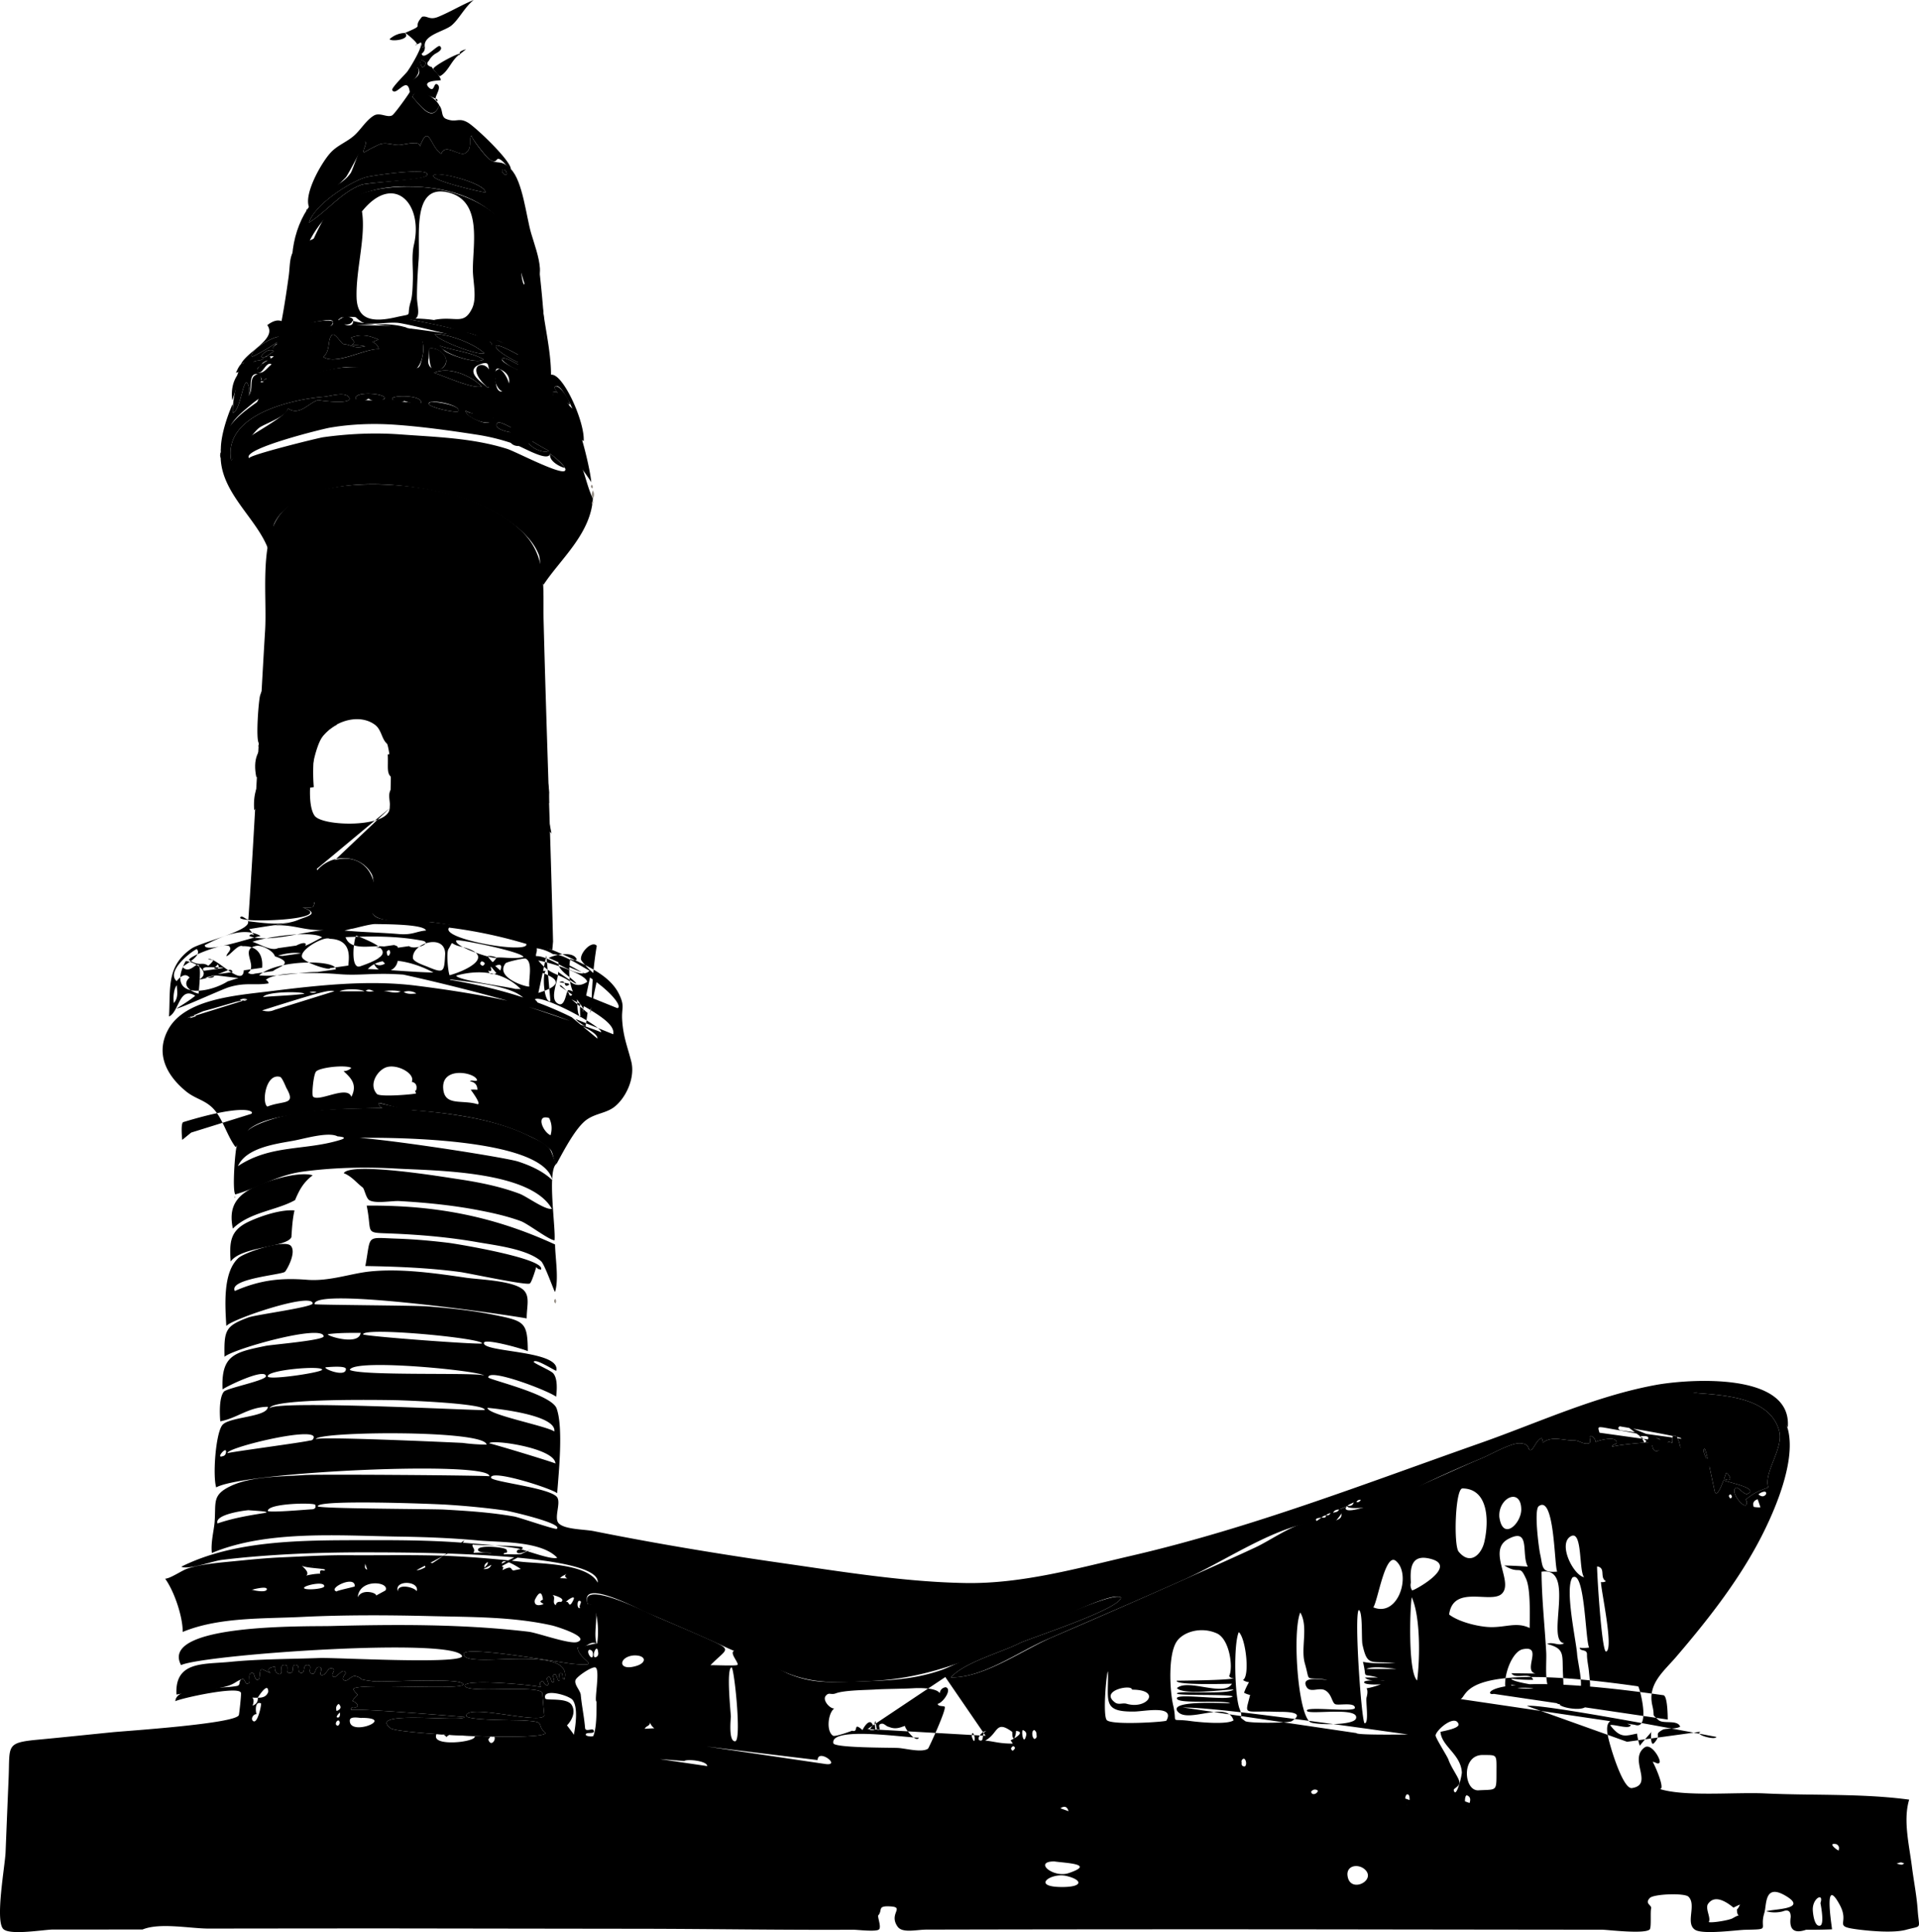 <svg xmlns="http://www.w3.org/2000/svg" viewBox="0 0 3261.808 3284.146"><defs><style>.prefix__prefix__prefix__a{fill:#938c84}</style></defs><path d="M242.258 3279.757l-151.809.029c-15.454 0-74.46 10.563-85.15-1.2-13.652-15.015 3.283-107.756 4.171-129.986q2.527-63.082 5.172-126.161c2.356-55.517-5.742-60.168 50.36-65.412 42.1-3.935 84.147-8.389 126.218-12.613 21.943-2.2 210.494-14.463 214.79-29.21.668-2.294 4.357-35.236 3.541-37.826-3.918-12.443-103.06 9.515-111.486 14.339.944-22.424 54.349-20.688 71.458-22.615 10.911-1.229 22.379-1.309 33.159-3.3 7.42-1.37 1.789-9.37 8.959-11.537 5.841-1.767 3.785 11.09 10.974 6.891 4.284-2.5-3.9-20.287 8.182-16.866 1.33 1.285 2.526 12.556 7.481 11.077 6.011-1.8.14-21.52 9.311-17.2 28.777 13.55-7.762-1.544 19.8-5.17q-1.363 10.074 7.487 12.811c9-1.269-2.994-17.039 9.971-15.734 7.387.743-1.261 13.483 7.359 13.7 9.8.239 1.821-14.1 9.928-13.784 9.468.368 1.83 12.6 9.1 13.532 9.445 1.208 1.352-15.231 13.02-13.23 7.291 1.25-1.673 11.851 5.409 14.441 8.234 3.013 4.7-13.16 14.183-10.754 6.24 1.581-3.133 13.23 3.132 13.382 9.145.221 9.539-15.566 19.213-10.724 5.258 2.632-5.712 10.433.865 13.785 5.064 2.582 17.034-18.373 20.535-6.253-1.043 1.725-7.294 9-3.194 11.574 6.792 4.27 11.981-8.935 20.855-6.434 15.171 4.277-4.367 4.448 30.816 8.716 14.836 1.8 149.351-7.055 151.363 4.907 1.871 11.129-186.53-3.258-187.024 8.442a34.192 34.192 0 0 0 7.7 9.383 35 35 0 0 0-8.981 10.562 17.042 17.042 0 0 1 8.733 6.7c-.5 9.177-11.142-1.8-11.176 8.906.015-4.5 193.071 11.474 193 11.681-3.169 9.648-167.287-12.841-125.813 18.965 12.881 9.879 255.3 21.814 263.4 8.495-18.248-16.746 4.354-19.019-38.234-21.693-12.195-.766-97.886.125-96.65-8.179 3.078-20.684 127.137 15.735 132.947-.257-.27.744-3.752-38.823-3.544-38.439-7.87-14.49-132.319 2-131.443-12.5.666-11.045 110.406-1.68 129.32 2.7q-5.5-9.215 3.912-10.259a9.429 9.429 0 0 0 6.434 7.464c6.481-2.576-5.033-12.027 2.089-14.339 5.534-1.8 3.518 10.661 8.261 8.88 5.048-1.9-4.652-12.8 2.685-13.451 3.922-.345 3.524 9.792 7.2 11.261 3.153-3.043-2.835-12.684 2.581-13.13 6.15-.5.9 9.532 6.453 10.674 18.357-63.565-173.44-15.172-171.053-43.61 1.231-14.669 168.036 15.455 184.487 16.968 55.66 5.121 11.094-4.9 8.909-27.9 2.722.756 33.738-8.763 33.229-6.1 3.771-19.792 1.883-68.555-15.791-67.349-15.827-45.385 104.064 15.866 117.709 21.7 28.481 12.181 57.059 24.217 85.326 36.887 45.388 20.343 33.539 16.012 5.475 45.147 4.368-.493 44 1.563 46.048-.627 2.534-3.558-14.853-21.281-5.364-23.827 18.081-4.851 74.18 31.828 92.537 39.246 39.1 15.8 66.777 14.4 108.42 13.106 53.832-1.678 101.373-2.134 152.278-20.166 31.139-11.03 288-139.234 303.879-122.755-1.817 19.913-157.717 69.881-173.035 77.815-28.265 14.641-93.737 32.329-116.026 57.9 56.414 1.063 121.693-46.6 172.616-68.5q117.92-50.709 235.16-102.979c36.836-16.367 73.65-32.591 110.163-49.668 25.374-11.868 64.549-39.81 92-43.2 12.447-1.536 69.045 5.529 49.987-21.088a106.4 106.4 0 0 0 13.865-6.126 7.913 7.913 0 0 0-2.918 4.668c5.317 17.269 149.919-49.811 163.293-55.671 22.669-9.935 45.07-20.349 67.9-29.842 15.945-6.629 49.705-26.283 65.055-25.567 18.259.852 12.364 10.8 17.624 11.559 5.373.775 10.777-18.623 19.312-20.237a11.04 11.04 0 0 1 1.966 7.749c15.566-12.3 34.165-3.614 54.059-3.765 7.185-.055 12.134 5.184 20.725 5.3 11.283.156 1.9-10.872 6.372-13.044q7.381 1.912 8.8 10.293c1.605-1.877 31.088-10.15 35.006-1.539 3.229 7.1-8.48 4.4-6.593 10-.941-2.785 71.466-10.035 74.3-7.623-1.86 2.219-7.086 1.509-6.362 5.856 4.03 24.2 30.08-10.163 26.561-6.7 1.383-1.362 6.187 1.47 7.785 1.594q-2.671-7.178 1.842-12.575c12.862-2.836 13.865 53.822 19.467 44.989 2.623-4.136-3.684-11.5.137-14.154 7.136-4.951 14.1 15.885 14.663 15.657 3.974-1.624 13.233-8.041 22.227-5.5-.044-.766-9.135-16.443-4.035-18.642 2.536-1.093 16.731 71.611 17.543 73.46 5.375 12.239 17.726-29.419 19.475-32.538a15.745 15.745 0 0 1 6.638 10.01c-3.466 5.534-7.973-1.711-12.092 1.866.683 3.292 64.662 13.9 40.8 24.214-5.72.675-15.483-12.007-18.3-10.91-12.159 4.735 10.437 33.861 16.414 29.943q3-4.831-.448-9.618c16.2-12.886 20.148-13.591 38.433-20.646-8.732-23.971 25.877-65.9 18.619-95.081-14.787-59.461-97.53-61.808-146.129-65.7 46.806-16.2 148.545 9.783 161.248 64.084 13.2 56.431-25.847 143.918-51.7 191.953-37.368 69.429-87.559 133.04-138.749 192.814-21.506 25.112-49.008 46.1-40.448 82.756 5.167 22.128-2.677 12.448 10.568 24.674 7.75 7.153 32.142-1.219 36.679 11.192-8.12 4.8-24.256 2.157-29.981 5.406-16.257 9.229-.3 6.649-14.084 22.184-7.551 8.509-5.425-23.58-4.353-18.6-.146-.677-19.544 22.209-20.217 23.467a117.7 117.7 0 0 1-4.677-20.655c-19.067 3.665-28 8.916-45.666-14.332 5.693-2.335 34.614 8.511 35.01-.589-.133 3.048-47.748-29.156-39.161 17.421 3.286 17.821 25.655 92.506 41.182 90.106 38.06-5.883-6.48-48.674 21.484-69.041 11.368-8.279 28.288 20.728 25.485 25.5-2.755 4.693-8.244-1.98-11.94-.8-.4-4.146 24.548 49.881 11.508 45.684 43.026 13.836 128.282 5.329 179.665 7.753 80.577 3.8 165-.23 245.014 10.566-10.484 34.713-.134 76 4.689 114.052 3.1 24.449 8.1 49.07 9.786 73.657 2.318 33.708 8.53 25.745-19.716 33.483-20.525 5.622-59 2.346-80.27-.324-46.479-5.836-14.328-8.6-32.523-42.078-26.7-49.129-15.015 25.606-13.063 41.645q-22 .9-44.023.7-30.716 10.56-26.268-21.452.349-15.171-13.449-9.739a55.221 55.221 0 0 1-28.2-.223c13.689-4.112 70.7-3.29 34.31-25.522-38.13-23.3-33.1 14.459-37.478 28.488-9.008 28.831 12.64 27.465-32.636 28.523-14.146.33-71.891 8.5-85.05-.02-17.113-11.079 3.043-42.454-11.313-56.262-6.888-6.624-59.054-4.593-65.571 2.178-9.623 10 3.885 11.871 2.156 18.075-1.586 5.693.719 32.316-2.378 35.406-8.436 8.418-72.319.5-80.437.5q-190.361-.193-380.721-.455-384.312-.593-768.624.282c-16.771.06-40.542 6.483-48.668-5.135-16-22.881 14.33-33.266-14.277-34.412-20.288-.813-10.984 6.608-18.466 15.252-1.9 2.194 5.661 19.72 1.176 23.949-4.8 4.529-36.734.494-43.851.533-121.166.664-242.424-1.469-363.474-1.617q-202.54-.248-405.083-.559-110.967-.038-221.935.1-52.219.057-104.44.138c-31.867.046-83.59-10.629-113.051 1.573zm193.944-365.988c-5.089-.814-10.228 7.223-6.627 11.018 8.269 8.715 15.732-30.827 13.98-29.43-10.92-4.604-9.145 15.008-7.353 18.412zm1012.152 28.09c12.16 3.992.307-16.49 17.8-1.024-.993.649 11.991-24.341 17.622-7.943a18.969 18.969 0 0 0-5.32 7.607c16.619 1.859 4.892-6.441 9.388-15.093 1.167 1.732.973 16.087 5.151 15.406 5.968-.976-3.938-10.274 6.39-10.949 3.711-.243 7.945 5.226 11.306 5.322 14.47 6.479 24.442-2.057 28.376-1.314-4.827-.911 17.876 30.576 22.767 19.714-17.219 1.025-150.932-20.208-145.37 9.491 1.528 8.164 97.764 7.369 110.3 8.1 12.707.737 40.173 8.411 50.666 1.165 1.179-.814 31.767-67.1 28.262-71.269-1.559-1.855-10.849.257-11.974-4.871 9.415-1.862 25.455-25.492 13.542-28.29q-8.606 1.5-10.046 10.219c-5.052-9.111-33.269-9.092-43.611-8.516-21.729 1.212-50.536 1.147-66.377 2.231-12.662.866-52.18.984-66.541 6.483-8.681 3.324-11.585-2.76-17.279 4.428-5.766 7.277 7.179 21.868 14.711 21.3-10.4 6.9-14.414 38.546-2.172 46.27 3.769 2.374 33.178-8.702 32.409-8.467zm-1010.172-56.106q14.125.639 17.768-9.981c.051-19.759-19.264 12.089-17.808 9.938-18.312.675-2.248-4.1-8.809 13.515q9.689-3.436 8.849-13.472zm1282.044 57.876c-28.558-20.857-22.877 2.856-45.644 14.972 15.31 1.417 23.413 5.147 46.832 5.147a28.991 28.991 0 0 0-3.783-5.575c2.515-.918 27.843-14.152 9.361-15.975a27.964 27.964 0 0 1-3.266 13.054c-4.521-1.488-2.212-11.021-3.504-11.623zm887.936-77.915c4.393 2.6 8.991 1.374 13.561.078-5.453 0-52.939-7.081-52.87-12.417a264.583 264.583 0 0 0 37.137 1.92c-4.9-14.244-30.332.1-36.88-11.158q20.39.258 40.777.593c-22.241-4.84 13.932-48.756-21.592-41.361-22.941 4.776-41.444 69.71-21.427 79.379 5.8-10.522 37.465-.173 46.6-1.54-4.489-3.177-45.938-6.343-44.362-9.812 1.786-3.931 39.893-2.377 36.684-1.588-3.4 0-32.28 2.674-37.5-6.131q19.922 1.223 39.868 2.037zm-517.08 29.633c-11.588-6.576-93.464 2.108-90.556-9.052 2.145-8.233 86.719 5.168 94.877-2.816-8.909-4.1-95.03-.735-94.953-4.908.1-5.574 86.978 2.828 96.377-6.8-14.489 0-85.763 10.081-96.37-2.318 18.73-16.762 80.359 15.578 93.536-7.439-8 0-95.232 2.949-94.033-5.062.043-.287 91.165-.48 97.6-4.545a7.788 7.788 0 0 1-8.351-3.441c7.271-13.7 1.054-62.877-21.062-72.65-27.34-12.081-57.629-2.174-68.272 14.243-14.665 22.619-11.605 83.3-5.73 108.377 7.863 33.565-7.761 21.2 29.584 26.467 13.082 1.846 62.168 6.633 72.945-1.181-10.636-34.509-76.757 5.825-94.649-14.69-17.785-20.396 81.778-14.185 89.057-14.185zm505.817-232.388c-11.632-20.714 5.359-67.539-33.262-46.979-36.907 19.647 10.2 73.191-11.1 93.2-18.353 17.232-82.409-16.242-89.39 35.122 16.217 12.73 50.57 21.171 70.883 21.454 26.434.369 43.81-9.06 66.013 1.487 0-18.4 1.979-65.489-6.036-83.374-11.929-26.617-9.283-5.686-37.079-22.841q20.01.414 39.97 1.931zm61.861 130.175c-32.284-3.243 21.041-131.151-38.554-121.528.316 45.421 5.4 91.285 7.955 136.66.817 14.5-2.163 44.072 3.037 58.165.129.352 14.391 49.647 28.084 21.669 5.076-10.37-24.353-10.707-23.274-10.558 24.128-15.292 22.178 6.839 20.5-36.426-1.129-29.1 3.014-39.15-26.966-46.669 9.691-4.591 19.974 4.353 29.217-1.313zM2485.948 2530c-12.459-.574-15.443 96.737-6.638 107.446 20.016 24.341 38.986 4.189 43.7-16.546 8.439-37.129 6.2-90.362-37.062-90.9zm-275.8 210.866c-13.606 32.275-4.269 172.847 17.024 186.48 6.988 4.474 74.319 6.311 77.762-6.519 5.573-20.767-82.643-4.937-83.62-13.038-.976-8.083 81.871 3.528 81.69-4.849-.221-10.286-28.687-3.339-33.779-6.365-5.537-3.29-5.5-16.893-16.588-23.25-11.377-6.52-28.18 7.165-33.362-9.371-4.7-15.005 29.083-8.481 36.891-8.481-40.326-6.664-28.148 7.117-38.249-28.057-7.426-25.875 6.5-62.316-7.765-86.551zm440.8 156.806c7.647 7.952 69.791 15.626 37.156-15.691 16.537-14.3 16.224-4.54 12.67-41.1-.892-9.175-3.466-19.808-3.311-28.879.161-9.419-12.226-4.568-12.316-11.222a57.913 57.913 0 0 0 16.016-.362c-6.594-11.118-7.081-133.386-28.489-118.879-13.26 19.046 6.4 107.762 7.977 129.735 1.09 15.151 10.916 51.418 4.4 64.5-10.454 20.993-21.142 4.881-34.1 21.897zm-545.3-123.433c-9.314 20.432-7.045 109.963 1.52 130.893 7.989 19.523-5.694 9.357 9.422 20.409 5.219 3.815 73.575 3.477 78.874.125 28.207-17.838-18.567-15.659-25.6-15.946-57.531-2.349-53.966 7.837-44.97-28.659a36.761 36.761 0 0 1-10.306-3.725 96.393 96.393 0 0 1 8.421-17.918 21.993 21.993 0 0 1-10.3-3.806c12.059-6.095 5.002-70.766-7.058-81.374zm-1091.666 118.024c-4.572 0 6.779-54.839-1.975-57.932-5.936-2.1-31.964 15.643-33.8 21.479-2.5 7.938 8.242 17.518 8.946 25.224 1.684 18.446 5.817 37.377 7.307 55.992.62 7.753 12.459-.165 14.481 4 3.889 8.016-13.633 1.8-13.227 7.637.206 2.972 12.154 3.739 12.855 1.979 5.533-13.895 5.413-38.601 5.413-58.379zM2512.527 3043.2c31.8-1.853 31.053 2.842 31.1-30.737.046-31.231 1.8-29.117-23.328-29.346-36.836-.337-32.441 60.757-7.772 60.083zm134.355-371.81c-5.092-7.781-4.1-131.737-31.455-111.12-8.321 6.272.189 71.8 2.505 81.76 4.66 20.058.917 32.157 28.95 29.36zm-312.632 60.729c42.764 17.757 65.12-56.212 38.545-78.778-18.363-15.593-30.978 68.689-38.546 78.778zm-450.968 109.042c-2.417-.039-9.235 74.4-2.074 82.552 8.145 9.266 100.145 3.129 101.339 1.026 15.32-26.968-37.5-15.764-54.012-15.472-56.009.991-43.971-17.551-45.253-68.106zm565.169 102.616c4.022-1.256 33.237-5.8 30.6-13.408-5.732-16.546-36.456 8.481-38.913 19.137-.838 3.635 19.833 35.77 21.693 41.116 4.542 13.059 15.276 27.544 18.169 35.864 3.654 10.5-9.981 12.574-8.948 16.647 3.954 15.593 14.033-25.476 13.712-30.655-1.912-30.826-34.374-43.978-36.317-68.701zm100.028-365.41c5.748 42.491 37.934 10.676 37.285-13.38-1.005-37.074-39.354-19.126-37.289 13.38zm-150.36 111.733a16.706 16.706 0 0 0 2.1 13.212c2.471 1 77.808-40.154 33.376-53.062-35.097-10.199-37.113 14.702-35.476 39.85zm-49.305 172.367c13.021 0-30.773 3.438-30.135-3.132.472-4.864 31.662-2.091 34.87-2.091-7.533-1.474-26.851 1.88-33.489-5.833h22.045c-29.751-7.986-17.746 3.99-25.422-26.619 18.163 3.618 36.727 2.291 55.077 1.986-42.727-3.784-47.513 6.354-55.878-31.171-2.067-9.269.839-56.714-6.335-58.96-8.234 8.315 4.823 192.13 10.014 192.47 7.706.506 1.583-37.565 3.185-43.518 6.999-26.009-14.776-8.253 26.068-23.135zm597.68 380.09c-12.182-9.965-31.66-22.723-43.161-6.492-5.576 7.869 5.509 24.123 1.065 31.005 5.277 1.854 35-3.058 40.709-6.452 18.134-10.775 6.755 2.833 7.29-15.9-.1 3.562 6.644-9.443 4.673-7.073.59-.711-10.674 4.955-10.576 4.909zM1924.15 2872.061c-.016-9.768-55.92 1.429-29.033 21.684 6.284 4.733 12.979.307 19.926 2.338 35.03 10.238 60.216-24.022 9.107-24.022zm790.443-209.471c0 15.16 8.081 146.478 15.357 144.676 13.724-3.395-9.3-106.912-8.67-118.212a10.936 10.936 0 0 0 8.371-1.358c-11.489-6.657.631-22.769-15.058-25.106zm-1472.294 255.042c-.069 3.375-4.455 42.842 7.292 42.162 11.551-.671-1.787-126.2-6.1-125.572-9.294 1.341-1.573 75.419-1.192 83.41zm1450.283-236.641c-9.383-11.118-2.23-82.716-23.439-69.167-20.894 13.347 4.984 65.442 23.439 69.167zm-887.234 526.535c37.256 0 34.055-12.69 6.807-18.9-26.104-5.952-60.349 18.845-6.807 18.9zM1792 3164.031c-36.041 0-1.68 28.668 24.4 19.869 46.497-15.686-4.872-16.978-24.4-19.869zm498.268 21.938c1.807 34.07 48.79 11.777 30.735-7.22-10.221-10.755-30.735-9.193-30.735 7.22zM758.994 2952.756c-1.979-3.628-18.068-13.28-17.995-.88.108 18.295 81.172 7.246 63.467-2.867-8.305-4.743-41.347-4.235-45.472 3.747zm1649.767-96.238c4.866-35.965 5.885-108.734-9.2-141.5-3.292 22.515-6.153 127.268 9.2 141.5zm-1433.392 92.391c2.963-15.1 7.446-46.34-1.828-59.073-6.108-8.385-52.836-21.063-46.621-2.63 1.267 3.759 36.825-2.156 44.855 10.989 7.895 12.925-1.306 27.8-8.082 34.55.028.085 12.597 16.255 11.676 16.164zm103.1-135.1c-27.423 1.462-29.516 28.267 3.758 17.728 17.367-5.5 16.102-17.728-3.754-17.728zm2015.8 421.075c6.317-18.556-13.5-8.737-13 11.24.14 5.6 2.511 29.753 12.5 27.019 7.469-2.043 1.397-33.893.505-38.259zM910.356 2963.65L614.61 2920c0 1.1-19.708-4.173-20.047 4.292-1.152 28.682 79.645-4.292 20.047-4.292zm291.841 38.35c-.293-9.239-35.062-12.3-39.056-8.68-317.405-24.039-254.685-26.136-256.69-34.968zm1576.3-70.261c28.344 10.236 7.922-65.507 5.882-65.316-301.449-43.116-288.113 14.614-301.627 21.668zm56.259-8.851c-.124-3.861-.087-41.882-7.895-41.41-300.77-43.344-307.036 2.258-287.85-2.238zm-529.188 22.979c-.16 3.682 79.363 2.394 87.968 2.394-325.037-45.889-354.394-44.961-383.713-46.042zm-904.162 52.335c30.829 5.232-10.84-27.213-11.743-6.48q-292.721-34.993-284.002-37.168zm1364.189-37.56l125.61-17.217c-14.184 4.459 24.756 15.278 26.13 8.971q-302.739-57.314-321.875-52.619zm-267.716 104.1q3.6-10.324-4.8-13.113c-4.776 1.092-3.592 22.074 1.918 22.033-165.692-60.902-167.324-67.525-167.253-69.788zm-681.669 13.94c-5.538-20.291-27.322 6.884-21.223 8.949-167.4-59.942-152.351-67.811-148.912-69.817zm579.757-18.937c-.134.008.868-10.038-3.954-9.74-4.493.276-5.322 17.714.262 18.167q-164.693-63.536-166.443-69.295zM829.982 2956.606c5.071 16.725 18.574-6.482 5.253-6.819zm1543.86-119.672c-11.764-1.506-41.213-5.5-51.406 0zm-697.186 105.39c-8.176 0-19.112 15.506-9.721 16.3 6.147.512.903-14.165 9.725-16.3zm1310.96-393.924q-10.13 3.147-6.744 13.023a48.613 48.613 0 0 0 11.465.694zm-1243.469 401.826q1.615-6.6-5.393-9.425c-3.397.727.796 27.96 5.393 9.425zm366.441 46.042q-1.211 5.663 4.386 6.39c4.954-.363 3.437-13.281-1.171-13.268q-4.579 1.947-3.215 6.878zm-1014.685-57.7l16.346-.911a20.222 20.222 0 0 1-7.511-9.838c.285 6.275-6.87 5.6-8.835 10.748zm1138.67 110.821c2.015-.171 8.993-5.591 2.8-7.144q-5.228-1.421-8.76 3.193.714 5.143 5.96 3.95zm-472.833-100.546a8.244 8.244 0 0 0-3.569-8.083c-5.647.362-3.853 14.347.362 15.113q4.697-1.778 3.207-7.031zm1227.3-408.545q7.45 6.184 12.556-.065c2.986-9.001-10.885-2.772-12.555.067zm-1981.258 271.933q.533-6.662-5.47-8.121c-8.083 1.925 5.57 22.314 5.47 8.121zm8.835-4.442c-1.906-16.714-12.554 10.526-4.148 9.2q5.57-1.962 4.143-9.2zm2108.6 337.05q2.346-6.943-4.032-10.24c-18.146-3.199 6.99 14.39 4.026 10.24zM572.222 2908.375q11.194-4.724 3.39-12.14-6.216 4.302-3.39 12.14zm5.286 20.451c-.35-8.61-7.781-2.854-6.464 2.467q3.912 5.019 6.464-2.467zm1074.339 22.843c-.88-2.4 4.2 14.362 4.8 4.434.453-7.352-4.8-16.332-4.8-4.434zm70.078 16.423q-6.321 4.1-.671 7.844 7.451-5.626.671-7.844zm1501.876 199.653c8.934 2.417 8.934 2.417 12.851-.307-5.554-2.262-5.554-2.262-12.851.307zm-2646.262-256.8c-.371.234-10.74 10.522-1.221 8.07a9.527 9.527 0 0 0 1.221-8.066zm2366.443-366.724q-2.261-7.216-5.442-1.572 2.503 7.451 5.442 1.572zm-282.42 332.468c2.8.743 4.673.96 7.155.03-2.559-.971-4.395-.725-7.155-.03zm-1054.794-26.058l-132.207 88.361 200.667 11.48"/><path d="M2917.625 2365.487c50.162-2.27 92.688 22.827 121.119 60.667 8.063-95.878-172.422-81.537-224.077-72.064-103.161 18.92-200.239 64.27-298.675 98.923-194.494 68.469-389.815 144.284-590.893 190.957-92.334 21.431-187.633 48.343-283.213 46.861-102.891-1.594-210.733-19.3-312.48-33.907-107.5-15.436-213.923-33.072-320.416-54.39-15.2-3.043-49.554-2.641-59.393-13.305-8.447-9.156 4.071-33.915-2.448-43.934-10.8-16.593-112.63-26.359-112.607-33.69.045-14.791 104.684 19.069 112.5 26.584 2.753-35.828 10.625-112.488-1.011-144.291-8.911-24.353-115.962-48.947-116.027-52.594-.3-16.648 102.339 22.627 115.295 32.848 2.015-17.2 1.543-32.2-4.971-39.8-4.353-5.081-34.093-17.453-33.147-19.565 2.831-6.324 34.859 14.617 38.3 15.257 8.608-35.482-127.012-30.763-122.881-47.7 1.861-7.629 65.325 10.016 74.533 14.332-.482-49.135-5.429-51.036-55.84-61.374-37.8-7.752-76.338-11.74-114.757-14.758-19.526-1.534-191.716-2.394-191.856-3.685-3.283-30.462 334.727 19.1 360.567 24.181-.2-19.609 6.135-36.957-5.195-48.081-16.645-16.343-75.773-17.867-98.1-21.143-51.907-7.615-111.632-16.14-164.1-10.478-32.522 3.51-68.306 16.96-105.737 14.026-42.144-3.3-78.132-.6-123.038 19.018-10.594-20.883 79.373-27.419 85.165-32.585 3.031-2.7 20.025-32.691 10.177-44.059-10.287-11.875-78.6 11.007-89.125 20.533-26.909 24.344-22.6 81.158-20.643 115.651 8.858-11.519 144.789-57.673 146.855-38.487.7 6.488-96.342 19.194-109.062 23.867-39.546 14.528-41.75 21.754-40.828 66.923 15.287-13.606 165.666-55.682 168.55-34.9.967 6.97-88.011 14.193-98.7 16.4-52.6 10.864-75.864 15.427-73.2 74 4.536-4.106 71.983-37.156 73.769-22.649.9 7.3-66.371 20.351-71.481 26.429-8.181 9.73-7.27 37.333-6.119 50.41 28.765-5.33 48.382-24.476 80.815-24.665-.219 17.951-66.9 16.671-77.657 31.437-11.189 15.364-16.16 86.059-10.121 105.562 47.8-26.915 467.066-45.963 464.356-18.825.168-1.681-292.568-3.735-314.705-2.139-38.018 2.741-89.227 1.724-124.734 18.548-32.757 15.521-24.921 27.86-27.664 61.947-1.067 13.265-6.8 34.915-4.585 51.964 94.038-39.454 218.944-29.3 318.5-27.842 45.15.662 90.065 2.441 134.927 6.617 36.111 3.362 106.162.369 133.573 29.317-9.843 4.264-55.762-13.964-68.552-16.037-29.809-4.832-59.732-6.917-89.814-9.306-58.4-4.638-116.466-4.648-175.082-4.519-99.74.219-215.122-.191-305.6 45.114 13.058 5.646 53.056-9.587 68.781-11.557 27.273-3.415 55.165-5.848 82.592-7.756 60.284-4.2 121.2-5.405 181.612-5.027 36.32.227 381.8-1.053 374.769 51.4-16.977-32.79-97.615-31.995-129.522-35.467-47.367-5.154-94.782-9.3-142.434-10.536-50.23-1.3-102.1-.232-151.849-.6-38.855-.291-74.672 1.968-113.28 3.626-27.772 1.193-55.672 4.12-83.26 6.809-24.4 2.379-52.15 4.648-75.707 11.9-10.472 3.224-29.475 17.054-39.064 17.63 15.5 21.323 30.028 64.635 29.828 90.431 61.025-25.3 136.707-22.263 201.76-25.467 73.4-3.616 147.169-3.234 220.609-1.427 67.841 1.67 139.116.893 205.7 15.97 6.329 1.433 65.539 19.715 42.685 28.028-12.424 4.52-67.8-15.664-82.959-17.455-111.33-13.153-224.581-12.53-336.7-9.66-37.95.972-291.7-4.72-253.905 66.4 39.141-18.139 471.719-48.373 477.743-14.753-7.457 13.637-216.019 1.734-242.051 2.719-50.922 1.926-101.684 1.528-152.648 6.586-44.414 4.408-93.97-1.828-90.845 55.528 26.056-4.8 53.76-6.682 79.454-12.589 20.824-4.787 20.179-9.906 32.253-13.555 5.841-1.767 3.785 11.09 10.974 6.891 4.284-2.5-3.906-20.287 8.182-16.866 1.33 1.285 2.526 12.556 7.481 11.077 6.011-1.8.14-21.52 9.311-17.2 28.777 13.55-7.762-1.544 19.8-5.17q-1.363 10.074 7.486 12.811c9-1.269-2.992-17.039 9.972-15.734 7.387.743-1.261 13.483 7.359 13.7 9.8.239 1.821-14.1 9.928-13.784 9.468.368 1.83 12.6 9.1 13.532 9.446 1.208 1.352-15.231 13.02-13.23 7.291 1.25-1.673 11.851 5.409 14.441 8.234 3.013 4.7-13.16 14.183-10.754 6.24 1.581-3.133 13.23 3.132 13.382 9.145.221 9.539-15.566 19.213-10.724 5.258 2.632-5.712 10.433.865 13.785 5.064 2.582 17.034-18.373 20.535-6.253-1.043 1.725-7.294 9-3.194 11.574 6.792 4.27 11.981-8.935 20.855-6.434 15.171 4.277-4.367 4.448 30.816 8.716 14.836 1.8 149.351-7.055 151.363 4.907 1.871 11.129-186.53-3.258-187.024 8.442a34.192 34.192 0 0 0 7.7 9.383 35 35 0 0 0-8.981 10.562 17.042 17.042 0 0 1 8.733 6.7c-.5 9.177-11.142-1.8-11.176 8.906.015-4.5 193.071 11.474 193 11.681-3.169 9.648-167.287-12.841-125.813 18.965 12.881 9.879 255.3 21.814 263.4 8.495-18.248-16.746 4.354-19.019-38.234-21.693-12.195-.766-97.886.125-96.65-8.179 3.078-20.684 127.137 15.735 132.947-.257-.27.744-3.752-38.823-3.544-38.439-7.87-14.49-132.319 2-131.443-12.5.666-11.045 110.406-1.68 129.32 2.7q-5.5-9.215 3.912-10.259a9.429 9.429 0 0 0 6.434 7.464c6.481-2.576-5.033-12.027 2.089-14.339 5.534-1.8 3.518 10.661 8.261 8.88 5.048-1.9-4.652-12.8 2.685-13.451 3.922-.345 3.524 9.792 7.2 11.261 3.153-3.043-2.835-12.684 2.581-13.13 6.15-.5.9 9.532 6.453 10.674 18.357-63.565-173.44-15.172-171.053-43.61 1.231-14.669 168.036 15.455 184.487 16.968 55.66 5.121 11.094-4.9 8.909-27.9 13.95 3.877 19.041-12.2 32.425-6.639-7.7-22.639 11-68.586-14.987-66.813-16.305-46.754 86.58 8.456 98.79 13.678 45.459 19.44 91.022 38.736 135.852 59.5 22.7 10.515 65.012 27 97.741 41.271 51.01 22.241 93.126 18.7 148.059 16.19 81.207-3.71 145.46-26.639 221.147-58.723 29.541-12.523 190.012-98.464 204.719-83.2-1.817 19.913-157.717 69.881-173.035 77.815-28.265 14.641-93.737 32.329-116.026 57.9 53.927 1.016 114.11-43.212 162.7-64.31 77.752-33.758 155.647-67.184 233.057-101.732 63.956-28.544 142.189-82.339 210.5-96.15 13.283-2.685 27.77 8.887 43.519.656.006 0 25.445-25.145 10.585-24.052l13.388-5.862c-1.449 5.623 29.369 3.6 39.288 1.258 35.645-8.408 71.566-29.44 104.758-45.132 27.627-13.061 56.09-25.365 84.263-37.077 15.946-6.629 49.7-26.283 65.055-25.567 18.259.852 12.364 10.8 17.624 11.559 5.373.775 10.777-18.623 19.312-20.237a11.04 11.04 0 0 1 1.966 7.749c15.566-12.3 34.165-3.614 54.059-3.765 7.185-.055 12.134 5.184 20.725 5.3 11.283.156 1.9-10.872 6.372-13.044q7.381 1.912 8.8 10.293c1.605-1.877 31.088-10.15 35.006-1.539 3.229 7.1-8.48 4.4-6.593 10-.941-2.785 71.466-10.035 74.3-7.623-1.86 2.219-7.086 1.509-6.362 5.856 4.03 24.2 30.08-10.163 26.561-6.7 1.383-1.362 6.187 1.47 7.785 1.594q-2.671-7.178 1.842-12.575c12.862-2.836 13.865 53.822 19.467 44.989 2.623-4.136-3.684-11.5.137-14.154 7.136-4.951 14.1 15.885 14.663 15.657 3.974-1.624 13.233-8.041 22.227-5.5-.044-.766-9.135-16.443-4.035-18.642 2.536-1.093 16.731 71.611 17.543 73.46 5.375 12.239 17.726-29.419 19.475-32.538a15.745 15.745 0 0 1 6.638 10.01c-3.466 5.534-7.973-1.711-12.092 1.866.683 3.292 64.662 13.9 40.8 24.214-5.72.675-15.483-12.007-18.3-10.91-12.159 4.735 10.437 33.861 16.414 29.943q3-4.831-.448-9.618c16.2-12.886 20.148-13.591 38.433-20.646-8.732-23.971 25.877-65.9 18.619-95.081-14.787-59.461-97.53-61.808-146.129-65.7a132.568 132.568 0 0 1 39.381-1.999zm-2094.63-26.968c.228-6.451-208.149.93-228.419-9.954 5.556-20.409 228.698 2.059 228.419 9.954zm-205.862-70.455c1.218-12.8 203.765 6.57 202.091 15.442-.524 2.777-202.395-12.244-202.091-15.442zm-58.854-.358c18.1-2.293 36.516-2.122 54.722-2.081-3.126 23.593-63.685 3.215-54.719 2.081zm-3.197 56.284c1.343-.035 32.852-3.285 32.874 3.018.057 16.092-44.514-2.708-32.874-3.018zm118.046 56.034c15.378.28 152.769 5.42 150.694 16.672-.358 1.942-366.5-18.049-365.54-2.287-1.134-18.576 202.764-14.609 214.849-14.385zm-217.963-40.277c-2.639-11.017 91.13-19.1 92.385-11.652.787 4.65-90.779 18.344-92.382 11.652zm-77.549 135.72c-10.762 3.466 7.15-17.637 6.6-7.653q-.288 6.706-6.597 7.653zm148.673-26.831c-6.344 2.5-140.253 20.145-139.413 21.52-5.078-8.318 142.377-44.831 146.451-27.788q-.471 6.404-7.035 6.268zm260.045 4.007c-26.507-1.267-249.615-11.442-249.483-6.187-.34-13.492 288.178-16.458 290.139 9.09a318.149 318.149 0 0 1-40.653-2.903zm-337.78 119.284c-26.874 4.235-53 8.718-78.817 17.583-5.746-15.237 45.633-22.177 53.754-22.594-6.87.352 44.72 1.911 25.066 5.011zM828.521 2393c13.466 1.182 117.313 11.734 113.762 40.149-15.371-9.898-113.766-28.389-113.762-40.149zm3.068 60.5c1.672-7.683 111.424 7.362 112.522 34.149-5.182-2.779-112.289-35.228-112.522-34.155zm-301.087 111.982c-4.99.02-75.42 6.489-75.242 2.558.584-12.884 78.1-14.1 80.512-10.259q2.405 7.01-5.27 7.701zm415.906 33.161c-2.437 1.931-63.636-19.395-72.423-20.951-39.1-6.923-79.344-9.477-118.952-11.758-19.161-1.1-214.555-1.361-214.889-5.556-.952-11.951 199.411-4.011 218.567-2.794 33.5 2.128 66.923 5.27 100.168 9.966 7.875 1.112 98.919 22.066 87.529 31.093zm-492.875 102.851c-.833 6.106-21.3 2.156-24.181.908-9.811 2.086 25.196-8.349 24.181-.908zm78.519-39.878c-.277-.1-.617-.213-.608-.265.098-.58.332-.481.608.265zm19.061 34.777c-.4 5.166-40.391 7.607-33.54 1.47 4.489-4.021 34.218-10.287 33.54-1.47zm1.36-27.812c-1.795 3.38-8.01-3.2-8.667 4.276-.346 3.934 9.184 3.824 6.318 7.43 8.594-10.812-34.837-1.906-30.517-1.254 7.578-5.259-1.8-13.066-6.637-17.605 8.151 4.315 40.92 4.491 39.503 7.153zm50.492 28.026c-1.13.885-33.875 7.749-30.466 8.667-17.66-4.761 31.899-29.074 30.466-8.667zm1.607-29.93l10.482 1.647 5.659-10.355 3.493 10.2c-5.361-2.161-3.676-5.525-3.493-10.2zm34.488 45.482c2.5-4.475-24-12.612-30.97 2.919 2.665-32.887 55.353-26.404 47.111-11.627zm189.822-57.321c1.155 4.919-2.782 5.881-5.171 10.12-1.329-6.695 3.271-7.679 5.171-10.12zm-45.918 10.1l-62.556-10.353 3.971 14.174-5.525 6.071-10.481 29.841c-4.563-7.043-32.78-13.385-32.135.471-7.026-20.024 37.144-18.519 32.137-.469zm-.26-35.809l6.6-11.13q-69.168 53.423-81.189 50.865zm52.526 30.7c-5.976 14.546-20.574.35-29.775 13.736 5.675-16.282-11.526-13.839-18.938-14.627-67.242 33.754-22.926 33.451-25.876 40.629zm37.395 9.67c-5.523-1.388-.768-9.716-18.585-.546 3.953-11.944 1.026-.154-.77-7.977-4.27-18.607 30.359 4.766 31.941 5.964zm21.339-29.419c-13.134 3.469-23.772 1.415-37.82 1.919.04-5.085 8.287.727 5.011-7.613-1.824-4.643-48.739-8.929-48.693-.138.033 6.06 20.118 4.2 22.99 5.839a166.856 166.856 0 0 0-30.837-.5c4.543-7.488-3.635-9.542-.929-14.506-1.1 2.009 83.458 1.547 84.551 5.283 1.49 5.09-9 1.434-9.683 6.544-1.211 9.04 23.666-3.673 24.87-3.641q-82.582 38.651-84.049 46.551zm27.208 25.273a183.247 183.247 0 0 1-20.175-2.741c-61.615 30.304-57.127 41.532-54.415 42.479zm43.265 9.234q-7.624 4.107-.2 8.457l-17.437-.688q5.538 1.749 8.29-3.194c.075-1.789-19.3-8.98-9.6-14.3-67.435 35.822-42.003 40.415-55.642 49.463zm-41.455 44.313c-8.077 3.957-3.187 4.146.96 7.714-16.459 6.125-15.919-4.876-14.61-7.525 11.977-24.239 13.198.031 13.65-.189zm21.776 9.248q3.575 3.552 9.02 2.239c-21.579-1.161-6.4-14.051-14.68-19.4.087.056 23.922 5.621 14.63 11.915q-7.702-1.169-8.97 5.244zm29.576-7.913c-7.573 15.416-6.9 1.125-11.348 2.679-5.258 1.837 17.866-15.95 11.348-2.681zm11.709 12.619c-5.178 3.533-5.91-12.436-1.143-11.839 6.482.809-2.165 8.733 1.143 11.837zm1251.964-147.49q-4.535-5.053 8.013-5.574zm8.3-5.716a11.4 11.4 0 0 1 7.759-3.854c-.55 5.352-4.636 3.641-7.759 3.852zm7.958-3.977c1.5-2.139 3.81-2.674 7.4-3.907-2.17 4.268-4.807 4.078-7.4 3.905zm11.674-4.252c2.069-4.545 5.917-5.468 10.144-5.614-1.947 4.721-6.486 4.295-10.144 5.612zm24.339-11.745c2.7-2.886 6.5-3.65 10.749-6.021-2.085 6.669-6.59 6.016-10.745 6.019zm15.314-6.4c1.515-3.406 4.161-4.229 7.444-3.965-1.497 2.86-3.629 4.564-7.444 3.965zm385.816-114.887l65.728 9.806 37.837 4.619a22.476 22.476 0 0 0-8.193-11.346c9.467-1.051 23.487-1.39 8.193 11.346zm27.349-3.068c-3.088-9.716-2.827-10.03 6.421-8.967 102.42 18.069 99.252 19.891 97.144 23.392zm35.122-4.184q-5.845-3.507-.843-6.707 112.094 19 104.408 21.132zm10.8-7.375l111.369 84.37-55.306-34.109c18.527 4.625-1.178 16.751-1.079 13.116 103.513 16.12 90.751-2.157 104.639 1.309zM940.042 1600.513c-4.284-181.669-11.422-363.27-16.039-544.932-1.424-55.988 6.945-109.648-36.954-152.435-55.881-54.464-148.94-74.966-224.092-79.107-58.9-3.245-158.485.746-192.7 59.147-28.427 48.515-16.352 133.807-19.654 188.476-9.888 163.675-17.265 327.593-28.448 491.163-3.855.821-9.93-6.982-13.193-4.252-14.265 11.935 168.6 5.434 105.151-16.188a46.837 46.837 0 0 0 18.025-.584c8.661-18.923-4.843-42.767 5.052-58.542 20.675-32.958 75.015-33.116 94.311 2.166 9.98 18.247-7.915 56.447 2.831 68.941 14.917 17.343 79.488 10.764 101.586 13.481 70.215 8.634 134.768 29.3 202.861 46.465zm-416.71-95.057l7.97-22.526 131.1-109.25c-1.422 33.741-114.641 31.547-127.724 12.783-17.418-24.983-2.586-114.925 14.727-136.151 23.419-28.713 72.362-40.838 97.823-9.023 23.037 28.788 16.591 98.786 15.175 132.392z"/><path d="M1072.982 1804.324c-6.843-26.683-13.5-41.477-15.422-70.209-1.416-21.182 4.865-22.737-4.98-43.577-15.178-32.133-53.932-48.136-83.022-62.212-82.634-39.987-179.514-56.392-270.378-64.177-16.855-1.444-54.309 4.152-64.848-9.783-5.289-6.993 3.237-44.312 1.743-51.337-8.315-39.1-41.962-52.889-77.359-37.4-43.2 18.906-12.013 44.35-26.578 76.172a46.837 46.837 0 0 1-18.025.584c31.923 10.878 6.772 15.285-6.883 21.105-25.825 11.006-60.14 5.28-85.883 2.3 7.582 15.984-80.169 35.739-95.813 46.552-43.227 29.88-35.438 67.82-38.267 115.531 17.411-8.026 17.271-52.389 44.557-35.274-9.443 7.844-21.109 14.95-31.454 21.491.641 2.292 76.8-32.31 87.951-35.8 29.043-9.086 44.019-2.771 68.189-6.737a7.029 7.029 0 0 0-4.7-5.828c16.2-15.787 101.11-11.8 123.626-9.907 33.854 2.846 56.215-1.969 97.782.087 25.769 1.275 51.293 4.052 76.729 7.25.273.034 6.284 8.6 10.4 9.259 4.327.7 4.012-7.874 5.125-7.714 33.2 4.783 74.283 7.738 105.883 20.342 19.915 7.942 21.577 18.821 43.181 20.572a17.957 17.957 0 0 0-5.5-6.786c11.313-9.845 118.113 48.255 112.582 55.916.9-1.249-137.568-49.078-153.137-52.486-53.4-11.69-107.523-20.1-161.391-26.854-79.7-10-164.318-.93-246.387 9.327-57.758 7.218-146.236 12.632-174.832 65.321-21.6 39.787-4.088 76.6 29.868 104.633 19.131 15.793 37.846 14.771 53.968 38.758 11.43 17 18.161 39.666 30.608 56.253 3.077-.885 17.795-26.209 24.253-31.143 20.726-15.836 53.628-20.165 78.17-24.758 49.33-9.233 97.782-9.128 147.647-10.466q-6.739-1.715-6.307-8.609c.68-.506 42.769 11.6 47.986 11.935 34.717 2.231 69.933 5.845 104.176 12.167 32.538 6.007 65.828 15.082 96 28.94 16.776 7.707 27.68 12.253 42.18 24.993 6.767 5.946 5.331 21.75 11.829 25.214 11.455-21.01 32.591-62.139 51.453-75.066 16.2-11.106 34.04-10.618 48.328-22.82 19.918-17.019 33.563-49.969 26.952-75.759zm-724.94-197.752c31.829-16.814 67.393-31.206 95-15.611-15.992 2.974-96.252 30.394-95 15.611zm-52.518 98.411c-1.679-10.336.276-24.923 5-30.275.44 10.27 3.141 20.808-5 30.275zm10.861-11.544l31.158-4.4c-10.6-2.162-30.759-13.788-15.305-27.287q-8.493-10.419-22.042 5.942c-18.086-16.331 23.054-49.236 34.2-54.55 10.6 11.149-19.47 25.664-24.1 30.587 18.844 20.169 35.856-44.271 27.247 45.308zm80.617-25.289c-34.5 21.717-105.646 30.28-71.491-34.3 10.592-.86 45.911 17.345 23.339 30.925 8.472-.094 24.776-7.047 28.9-6.7 9.13.762 25.271 3.259 37.621 4.279zm-22.911-11.415c1.95 7.767-14.182 4.809-15.041 4.611 31.738-5.456 43.547-19.574 46.199-9.011zm6.29-17.541c5.216 9.837-6.163 7.593-6.28 6.33zm-23.752 10.917q-4.448-4.344 3.3-5.989 36.953.049 27.858 1.589zm67.755-.735c-1.374 30.991-48.938-24.925-60.726-18.808a22.943 22.943 0 0 0 8.9.79c.826 1.579-7.214 10.05-8.864 10.045-11.394-7.5-12.858 2.689-32.452-9.671-.223-6.449 63.464-31 68.851-22.824 4.446 6.745-4.725 10.557-5.183 16.528 7.049-2.372 19.7-20.78 27.443-17.11 37.811-1.245 33.334 33.374 33.189 36.65zm51.015-76.35c33.541-2.192 50.018 9.03 85.391 7.969-30.952 2.218-99.541 22.475-127.113 9.873 4.366-8.426 15.974 8.37-.145-11.6q51.95-8.447 73.025-10.642zm6.969 38.665c-11.291 5.862-33.272-8.255-43.387-10.777 20.477-7.506 99.64-20.12 118.582-7.68-12.057 6.117-25.5 14.567-38.012 17.523 13.957-.336 15.244-14.508-6.025-3.466zm7.922 13.216l-8.194-.364c27.716-8.298 41.83-3.363 39.352-4.036zm-47.44 30.143a12.088 12.088 0 0 1-11.376-1.594c17.535-11.985-15.63-41.132 15.021-45.791 8.759-1.331 28.426 8.687 30.706 17.821 35.271 12.084 5.715 17.774-3.193 25.164zm106.738-2.889c-32.174 0-67.755 8.928-99.282 5.731 32.622-28.25 132.976-26.136 130.44-10.131zm21.321-6.488c-.107 4.859-46.33-9.922-47.756-19.454-2.053-13.721 38.9-35.537 47.386-30.408 40.234 1.083 31.722 36.64 31.528 45.462zm36.643-66.951c1.71.473 31.105-8.377 40.977-8.033 11.061.386 82.42-.231 85.55 10.991-17.291 1.481-22.684 7.988-46.547 5.974-30.611-2.584-61.356-2.979-91.908-5.955zm46.292 48.893l10.6 10.234q-9.745 6.139-19.022-.638a20.99 20.99 0 0 0 39.58-13.996zm-5.328-16.841l17.055 1.257c4.373 6.369 33.294-.631 14.103-5.657zm14.77 14.668c2.271-.765 24.282-.931 12.1 5.785a55.467 55.467 0 0 1 19.058-10.185zm10.769-12.811c-16.793-12.491-66.936 9.769-76.668-19.736 43.317-1.548 85.953-2.252 129.039 5.825 21.728 3.569-11.215 16.948-21.213 9.511zm-.728 6.969q-4.361 11.6-6.058-1.759 5.159-6.789 6.058 1.759zm-51.232 23c-16.63 5.675-11.34-43.789-6.67-52.343 54.899 21.503 62.723 33.211 6.67 52.343zm13.123 4.571c25.8-27.937 83.726-9.73 111.429 5.949-37.2-.797-74.244-4.798-111.429-5.952zm131.446-25.7c-1.665 31.289-1.78 33.656-30.412 21.637-4.519-1.9-24.1-8.123-24.408-14.758-1.192-25.845 54.82-41.879 54.82-6.885zm6.7-44.725a805 805 0 0 1 131.227 27.732c5.872 18.022-147.364-8.185-131.224-27.738zm66.321 72.943c13.639 6.193-5.988-20.392 14.163 4.589-12.266 5.402-13.466-4.278-14.16-4.595zm-.792-24.576a29.2 29.2 0 0 1 15.2 2.683c-1.04 1.44-5.274 7.395-6.78 7.494-.705.04-8.331-9.166-8.417-10.183zm12.9 16.8q13.88-6.27 8.581 7.777zm2.353-14.2c-3.354 4.281-73.692-18.893-68.552-29.12 1.628-3.239 112.787 19.33 114.165 28.173-17.977 3.834-31.267.005-45.606.934zm-23.666 14.086q-7.615-3.3-1.67-7.828 9.226 3.057 1.677 7.819zm-56.335 15.901c-2.576-6.013-5.7-38.121-1.928-44.338 9.833-16.222.873-9.036 19.353-4.788 66.917 15.382 9.284 42.064-17.425 49.126zm111.455 23.285c-12.482-3.826-97.808-14.433-100.206-22.631 38.361-10.7 79.585-7.457 109.769 22.869zm24.1-4.42c.519 3.144-60.162-13.663-40.343-39.175 1.831-2.357 31.41-9.087 33.988-7.96 13.108 5.73 4.607 36.534 6.36 47.134zm40.506-54.6c18.261.088 45.871 19.579 61.819 28.091-18.2 19.02-65.007-26.185-90.872-24.805-.785-4.581 2.219-6.753 1.114-13.443a75.422 75.422 0 0 1 27.944 10.156zm30.593 47.684c-22.239-16.2-34.789-11.042-55.788-36.9 14.934 1.906 81.129 22.184 83.02 36.249q-15.043 10.146-27.227.65zm1.231 13.722l-20.489-14.108c-3.625 1.551 25.607 1.072 12.8 6.127-6.23 2.459-1.992-10.751-12.795-6.128zm.716 7.4q-4.264 4.5-5.847-2.439-17.799-19.256-14.637-11.672zm-44.031-66.625l6.856 77.7c-11.124 3.442-14.218-46.59-7.927-51.571-38.192-.089 64.611 13.58-12.557 37.461zm75.238 32.324c-2.744 3.861-62.264-24.71-71.372-28.02 11.559-6.442 43.423-12.06 47.876 2.907a12.538 12.538 0 0 1-11.146-1.692c-10.462 67.299 29.156 78.94 21.014 90.395zm12.507 1.5c-4.462 1.986-28.269-22.932-28.9-27.027-1.774-11.512 18.52-32.862 26.777-23.315-11.099 66.517-7.255 112.045-11.505 113.934zm-698.027 72.602l26.957-11.739 15.593-4.274 40.23-11.7 19.185-4.049c-3.671 2.992-7.352 3.605-12.722.882 4.995-2.754 8.886-2.185 12.719-.88zm6.516 194.59l-15.176 12.4c-.162-.564-3.136-29.4 2-30.257 106.4-32.492 121.887-17.82 115.138-13.905zm-1.738-194.528c3.867-5.29 3.867-5.29 11.067-3.131 98.465-28.871 95.185-27.703 90.895-28.629zm143.26-13.982c-6.409 2.877-12.732 3.126-20.94.824 108.651-34.42 113.765-34.621 122.902-32.584zm-11.973 164.293c-9.844-5.7-3.32-57.153 21.49-50.472 3.759 1.012 9.817 17.178 11 19.248 16.944 29.679-5.414 20.342-32.49 31.224zm-7.369-186.206c6.606-10 69.734-9.511 70.029-5.424-23.243 2.966-46.709 3.364-70.029 5.424zm91.046-8.033c-4.026.853-8.053 1.5-12.08-.139 4.027-.845 8.054-1.437 12.08.139zm59 177.716c-6.6-20.308-54.2 8.891-64.93-.193-2.848-2.412.507-38.387 5.126-43 7.012-7.009 49.948-11.6 59.8-6.017a19.5 19.5 0 0 1-13.223 5.45c10.39 9.875 24.904 21.714 13.223 43.76zm-20.124-179.385c9.482-4.844 35.543-4.186 42.437 0zm130.487 3.805c-7.346.426-14.313 1.663-21.241-2.615 6.347-2.744 16.678-1.445 21.237 2.615zm-26.509-3.418c-9.866 4.134-19.4-.4-29.089-.915 9.731-.692 19.474-1.626 29.085.915zm-59.467-1.271c5.947-4.381 10.135-.025 14.5.438-4.28.782-8.715 1.796-14.504-.438zm86.5 164.945c-.688 10.746-5.042-1.882-.893 9.409.469 1.274-61.121 6.866-66.484 1.032-15.038-16.359 1.561-41.437 17.022-45.731 18.9-5.248 48.567 11.714 42.136 25.071q8.527 1.88 8.217 10.221zm102.709 27.566c-26.522-7.645-55.128 3.806-57.436-26.272-3.008-39.2 56.353-27.168 57.566-13.958-3.4 2.415-9.379-1.625-12.064 1.577q12.3 1.876 12.685 14.341a66.716 66.716 0 0 0-11.4-.125c-1.587-1.995 20.871 27.384 10.647 24.437zm81.342 16.826l43.682 36.263c-13.694-6.3-25.467-36.528-2.432-29.307q6.919 13.511 2.43 29.307zm79.647-164.374c-94.98-47.17-200.34-66.2-305.05-76.361 63.172 12.329 351.305 81.188 348.73 112.624zm6.173 2.847l4.758 4.564 8.595 5.957 4.008 2.183 3.426-22.9-27.382-23.151c56.304 30.073 73.544 45.208 71.062 59.412zm6.978-44.343c1.4 13.93.5 28 1.514 41.924-10.794-13.161 3.031-43.321-19.937-46.533-4.73-.661-5.057 32.9-19.773 21.921-12.844-9.583 3.413-41.283 1.9-53.283.139 1.1 29.207 21.015 30.977 20.144-5.894-9.443-37.1-24.391-29.148-39.059 73.788 32.9 110.879 78.207 98.938 80.951zm22.885-839.969c-13.792-28.314-14.9-61.056-38.418-89.226-35.583-42.622-27.84-34-29.981-91.7 28.811-8.215 37.9 77.392 52.685 83.023 2.421-32.247-35.474-116.31-55.5-112.72 0-42.232-12.094-87.025-16.044-129.839-8.863 22.857 15.15 75.869 1.217 93.795-18.332 23.585-33.487-1.071-60.072-14.714-50.087-25.7-113.773-48.5-170.922-44.2 14.764 2.688 152.687 28.016 145.066 45.636 6.331-14.637-200.718-36.826-216.071-38.369-22.872-2.3-40.612-13.472-71.305-9.674-15.643 1.935-30.165 8.684-45.246 10.841-22.729 3.251-24.41-15.868-48.921 2.138 17.159 23.54-33.76 44.18-44.5 65.916 6.022.194 8.039-8.564 12.615-7.74-13.365-2.407-29.856 77.244-26.222 90.847 12.3-4.447 16.146-53.792 23.615-51.6q6.072 10 2.581 22.614c7.1-8.209-.711-33.226 10.977-36.658 6.569-1.93 14.425 9 9.668 10.59-10.62 3.536 41.95.605 36.6-1.449-29.938 42.424-99.6 56.311-104.348 122.635-4.85 67.725 62.044 112.141 81.3 167.672 6.968-4.01 5.7-36.95 9.7-45.585 9.073-19.587 26.02-31.713 44.59-41.363 55.4-28.786 128.011-29.05 188.128-20.83 56.307 7.7 116.688 23.543 163.887 56.456 21.4 14.924 43.052 33.69 52.877 58.515 4.7 11.871.327 43.06 8.3 51.056 28.655-43.513 79.74-85.871 83.744-146.067zm-65.034-189.925c9.273-10.283 26.958 31.557 30.442 37-4.073-2.963-33.322-33.801-30.442-37zm-9.54 108.848c-12.7 5.519-39.4-9.491-37.831-23.148 5.578 5.545 33.514 20.774 37.831 23.148zm-47.467-135.263c-1.371-.8-35.891-15.559-32.458-21.451 3.966-6.807 42.437 19.355 42.63 19.478q-4.331 5.706-10.172 1.973zm7.274 106.077c-4.911 1-58.306-4-47.665-18.229 4.59-6.136 39.373 18.862 47.665 18.229zm20.766-111.507c10.89.3 4.2 9.483 1.055 8.58q-10.968-4.251-1.055-8.58zm-70.746-38.014c3.211-5.751 63.578 27.82 63.4 33.915-2.688 9.544-68.232-25.263-63.4-33.915zm-.737 55.539c2.371 0-4.617-20.613 6.582-16.2 41.059 16.188-6.582 67.434-6.582 16.2zm-5.577 66.687c4.983-1.677-2.79 7.927-7.812 8.749-8.654 1.417-38.374-11.97-37.514-20.768 5.434 4.026 40.317 13.705 45.326 12.019zm-99.072-76.357c25.5-11.73 64.122 5.3 81.206 23.295-16.78 4.198-63.861-18.131-81.206-23.295zm40.96 65.532c-2.035 3.279-50.031-6.489-49.829-13.206.27-8.947 56.53 2.411 49.829 13.206zm-23.249-103.14l-7.664-8.416c24.56 8.728 51.413 10.153 74.445 23.242-10.905 8.539-58.031-7.426-66.781-14.826zm73.353 22.63c3.815 5.506 4.714 44.2.081 40.013-8.1-7.322-34.232-23.552-20.006-35.745 2.788-2.389 16.801-8.777 19.925-4.268zm-89.367-51.011c23.942.282 66.018 15.947 83.69 32.511-7.294 5.978-84.353-23.707-83.69-32.511zm-10.773 41.227l.783-16.378c15.019-3.948 36.035 15.163 26.762 28.55-10.217 14.754-32.662 6.288-27.545-12.172zM578.031 541.82q13.341-7.76 22.071 1.973c2.68 21.547-34.467-.393-22.071-1.973zm-76.449 15.465c4.779-1.569 63.907-21.6 64.561-9.481.655 12.148-24.3 5.277-29.38 6.9-7.617 2.439-19.117 15.588-28.9 12.254-.494-.167-19.603-5.297-6.281-9.673zm-73.186 48.67c-7.531-10.31 49.234-42.681 50.072-31.3-.234 5.014-48.931 32.862-50.072 31.3zm47.545-15.119l-12.273.6c12.43-17.608 14.777-1.859 12.273-.6zm-19.487 57.834q-2.428 5.924-8.891 2.145c.102-10.239 13.899-8.485 8.891-2.145zm12.392-12.063c-3.241-40.17-14.911 3.183-30.446-3.9q-3.159-5.916 2.353-9.276 10.154-8.005-9.868-8.291c6.427-3.865 13.284-.228 17.306-7.453-11.458 1.516 6.309-18 17.027-11.076a55.165 55.165 0 0 1-13.134 9.158c8.133.563 24.709-3.187 26.079 5.6 17.69-7.105 15.222-25.517 28.073-36.527 19.512-16.716 66.325-18.884 90.411-20.858 41.951-3.437 136.684-14.573 121.373 52.338-5.9 25.8-5.255 18.116-31.918 19.089-36.733 1.341-72.416-4.012-109.478-.042-34.403 3.692-81.442 25.156-107.778 11.238zm246.7 48.626c.192-.606-47.328-1.466-48.865-7.3-1.761-6.682 53.323-6.733 48.863 7.3zm-61.615-8.286c-1.155 5.967-49.5 3.26-49.678.138-.715-12.552 51.244-8.231 49.676-.138zm-240.949 73.938c-2.133 2.136-16.731 30.509-20.152 31.243-13.7-79.775 110.151-104.1 157.9-107.716 10.676-.808 37.18-9.594 42.872 1.755 6.226 12.412-54.258 4.274-52.091 3.859-15.4 2.954-32.375 28.607-52.242 13.988.262 12.543-64.83 45.401-76.287 56.871zm547.114 49.395c-8.446 6.956-83.552-32.7-98.074-37.289-58.811-18.567-120.076-20.02-181.286-24.555-45.023-3.336-89.889-1.019-131.576 4.8-8.006 1.117-130.145 31.191-125.5 35.828-15.469-15.451 124.386-49.93 136.6-52.032 37.705-6.491 76.384-7.685 114.346-4.852 45.3 3.38 90.334 9.641 135.4 16.6a353.7 353.7 0 0 1 63.715 15.851c15.383 5.422 57.892 31.5 61.481 16.655.069.043 31.75 23.348 24.894 28.994z"/><path d="M946.237 1977.97c-3.062-1.632-9.055-21.828-11.829-25.214-9.031-11.024-23.649-16.184-35.862-22.277-31.545-15.738-67.824-25.291-102.313-31.656a886.528 886.528 0 0 0-93.308-11.624c-5.274-.4-59.527-11.978-58.854-12.478q-.432 6.894 6.307 8.609c-64.035 1.718-130.849-.236-192.692 20.667-25.458 8.605-47.251 18.378-55.551 45.143-2.526 8.147-7.638 74.184-2.179 81.124 39.378-11.369 71.047-32.8 114.532-38.735 51.743-7.056 105.854-8.193 158-5.271 65.357 3.662 229.084 3.234 265.633 68.6-12.044 1.908-42.517-21.065-55.057-25.768-33.973-12.743-70.406-19.817-106.19-25.112-21.48-3.179-180.029-29.578-192.616-9.874 13.712 5.48 21.656 16.328 32.186 24.342 3.106 2.363 5.633 18.506 11.533 21.753 11.137 6.129 37.946.647 50.688 1.363 44.7 2.508 90.09 6.993 134.032 15.389 24.476 4.676 48.979 10.1 72.429 18.649 12.281 4.478 47.538 31.9 57.428 32.689 2.535-19.383-13.28-120.102 3.683-130.319zm-367.8-40.373c-60.185 18.635-118.061 7.454-174.028 44.6 14.157-31.606 64.8-37.829 94.586-43.257 18.328-3.34 58.924-15.575 74.6-7.424.467.24 20.787 1.144 4.84 6.084zm302.5 36.863c-25.044-8.219-294.969-49.505-294.177-39.534-.082-1.03 334.1-11.088 352.123 71.15-15.885-15.344-37.279-24.833-57.949-31.616zm40.821-1373.478c-4.028-28.226.027-57.346-2.144-85.6-7.879 13.773-.209 25.266-11.471 37.895-12.488 14.006-26.795-12.611-32.668 11.037a34.482 34.482 0 0 0-13.5-13.458c23.378-11.807 50.061 8.458 43.863-39.227-.261-2.007-15.044-24.01-17.406-33.228-4.406-17.193-1.965-36.383-6.492-52.81-20.333-73.774-106.516-105.543-173.6-107.99-52.966-1.932-110.215 6.1-152.032 46.16-13.832 13.249-79.359 160.7-53.594 169.432 5.832 1.977 16.71-95.257 24.25-103.6 17.108 12.383-4.567 97.533-10.786 116.12 26.047 5.088 59.589-9.559 88.041-6.6.54.056 10.32 9.475 15.541 10.22 17.642 2.518 37.482-1.74 55.484-.637 17.733 1.086 161.01 38.028 160.587 39.006 7.863-18.181-129.512-42.8-145.066-45.636 29.018 7.022 18-18.982 17.959-36.988-.051-20.02 1.283-42.952 2.842-63.371 2.97-38.9-12.294-130.195 50.655-114.45 59.06 14.773 40.71 90.18 41.556 133.474.376 19.262 7.2 46.266-1.539 63.9-14.379 29.019-28 12.027-64.144 19.129 26.015 20.02 82.233 23.115 112.826 37.471 4.93 2.316 75.702 53.828 70.838 19.751zM703.597 415.908c-4.426 19-1.216 39.47-1.822 58.869-.319 10.183-.552 27.677-3.643 37.732-8.534 27.761 6.471 19.5-25.186 26.715-41.342 9.427-65.785 3.918-66.863-33.809-1.348-47.191 16.078-103.266 9.15-146.042 53.358-66.596 104.821-14.084 88.364 56.535z"/><path d="M905.839 511.633c-10.965 1.955-33.225-111.537-48.9-130.141-41.446-49.2-101.646-63.621-162.694-64.568-45.481-.7-87.575 9.4-126.008 39.382-17.229 13.442-34.619 36.45-43.979 57.223-4.435 9.844-15.82 77.783-19.882 78.1-18.15-45.4-4.592-114.268 30.113-151.346 15.94-17.031 47.453-25 61.713-46.3 3.61-5.391 20.317-57.989 24.261-53.882 4.439 4.622-6.425 17.872-1.152 19.222-1.715-.439 24.454-14.032 28.484-14.857 10.6-2.169 20.949 2.208 30.633 1.956 8.215-.213 36.565-8.8 35.28 2.512 15.683-40.839 16.723-.257 36.416 12.569 6.161-18.746 30.276 4.354 40.161-.908 14.277-7.6 5-26.5 11.418-30.27-2.754 1.617 23.645 36.321 30.651 40.893 14.514 9.473 18.483-1.506 35.984 16.21 20.249 20.5 26.139 80.853 34.469 109.062 5.477 18.551 13.685 40.491 14.911 59.482 1.424 21.994-12.261 35.41-11.879 55.661zm-380.68-133.2c30.9-19.33 54.817-51.421 88.5-64.114 11.067-4.17 106.373-9.16 111.654-15.808 12.5-15.73-95.876.146-104.683 3.031-28.316 9.275-86.073 46.584-95.471 76.892zm299.975-51.227c1.156-15.757-87.213-38.388-88.562-28.346-1.173 8.728 79.989 27.356 88.562 28.347zm36.27-31.738q-1.293-9.054-8-6.6c-1.332 3.724 5.91 12.054 8 6.601zm-32.312 37.209"/><path d="M868.342 287.425c-7.295-4.06-11.577-13.1-19.155-16.835-6.909-3.408-3.636 9.24-16.829.625-5.7-3.722-33.465-39.241-30.651-40.893-5.889 3.458 2.718 22.774-11.418 30.27-10.192 5.405-33.987-17.878-40.161.908-19.693-12.826-20.733-53.408-36.416-12.569 1.278-11.258-27.753-2.7-35.28-2.512-10.364.258-19.441-4.249-30.633-1.956-4.021.824-30.205 14.416-28.484 14.857-5.273-1.35 5.591-14.6 1.152-19.222.537.559-27.689 54.747-32.124 60.584s-52.885 51.081-63.009 51.556c-9.384-22.851 21.433-76.316 36.565-92.7 11.62-12.586 26.62-17.569 39.239-28.4 12.171-10.448 20.67-26.366 34.18-34.567 10.339-6.276 22.716 4.066 31.181-.426 4.255-2.257 30.1-38.567 29.949-39.794-3.683-29.924-23.706 9.483-29.766-3.339-1.669-3.532 22.828-27.538 25.445-31.1 7.194-9.784 29.026-47.228 22.822-49.818 4.528 1.89.1 14.3 6.9 5.616q1.543 8.892-5.157 13.561c2.908 13.164 27.275-16.218 31.107-12.822 7.58 6.719-9.25 13.026-9.157 13.781a31.341 31.341 0 0 0-9.589 10.983q-7.378 7.077 5.4 11.07c.545 4.092 12.142 10.716 14.915 21.932-2.735 1.1-32.374.381-20.7 12.2 10.1 10.217 8.161-8.715 14.313-5.17 8.269 4.763-2.451 17.959-2.7 24.314-6.963-2.224-34.676-19.2-39.186-2.7 14.722 15.952 33.392 44.712 45.631 14.433 6.745 7.831 2.411 19.19 11.731 22.9 17.561 6.982 20.892-3.33 37.043 6.325 13.262 7.92 72.395 63.983 72.842 78.908zm-177.57-149.061c10.263-.819 28.6-10.359 19.367-23.738-3.048 2.474-22.336 26.966-19.367 23.738zm32.653-32.02c-13.623-11.659-7.779 8.073-5.312 8.014q5.369-2.088 5.312-8.014zm220.062 2009.035c-104.063-47.907-203.047-66.991-320.211-66.079 10.4 50.806-6.955 45.286 47.985 47.7 46.931 2.061 94.336 6.331 140.6 14.486 29.565 5.211 83.707 11.414 107.777 32.236 6.232 5.392 22.32 51.918 23.771 52.368 6.814-21.904.317-57.641.078-80.711zm-441.965-75.454c6.973-16.4 13.355-29.433 29.957-42.194-25.995-7.66-87.534 11.629-110.743 26.309-23.918 15.128-31.135 34.234-24.981 64.3 28.938-28.283 74.248-30.656 105.767-48.415z"/><path d="M495.29 2102.991c1.036-15.237 1.863-30.778 5.275-45.523-22.778-1.772-54.812 8.675-75.872 18.216-32.436 14.694-35.286 33.027-32.59 68.607 18.395-25.991 94.763-23.491 103.187-41.3zm509.639-1282.807c3.1.875-59.1-82.324-61.793-86.636-12.661-20.286-2.784-41.085-3.739-66.825 34.685-9.891 65.885 138.895 65.532 153.461zM721.851 77.706c-6.805 8.687-2.374-3.726-6.9-5.616a20.858 20.858 0 0 1-9.622 3.91c14.026 2.772-21.349-24.469-16.968-20.009 36.8-15.776 10.746-6.534 29.053-27.475 8.932-2.374 12.246 6.418 27.776-.012 20.413-8.451 39.435-20.111 59.9-28.5-15.578 12.681-24.349 31.732-37.094 42.816-11.867 10.317-46.914 16.052-46.145 34.886zm-325.726 623.98c12.384-4.426 16.2-53.817 23.671-51.627q6.072 10 2.581 22.614c10.388-12-1.925-32.172 16.043-36.7 5.583-1.4 6.876 13.226 4.078 14.03.381-.109 36.215-5.2 37.123-4.852-10.406 14.746-37.963 30.073-51.495 41.526-12.355 10.455-25.694 20.436-34.6 34.189-5.649 8.725-12.837 43.086-18.1 45.335-.8-23.791 10.048-56.608 19.51-78.544 1.746 2.326.727 15.264 1.189 14.029zm350.607-522.394c-11.713 28.977-30.875 1.556-45.631-14.433 6.039-22.1 40.589 2.392 45.631 14.433zm.992-49.724c-4.039-2.438-7.908-8.671-11.116-11.713-3.907-3.7 42.763-28.825 45.613-26.252-15.289 10.253-19.355 29.74-34.497 37.965zM409.788 618.556c6.022.194 8.039-8.564 12.615-7.74-7.461-1.344-26.213 68.914-27.6 69.171-2.48-18.429 2.094-32.221 7.984-41.326.648-1.003 5.374-15.276 7.001-20.105z"/><path d="M688.361 55.987c10.944 11.144-23.213 15.358-26.192 10.557a40.819 40.819 0 0 1 26.192-10.557z"/><path class="prefix__prefix__prefix__a" d="M1007.796 847.651a14.866 14.866 0 0 1-.157-13.8c2.986 4.567 2.494 9.173.157 13.8z"/><path d="M782.221 91.6c-4.248-3.835 6.711-6.954 9.956-7.859zM410.094 618.594c-.183 6.737-.421 13.441-9.062 15.1 2.521-5.329 4.455-11.017 9.062-15.1z"/><path class="prefix__prefix__prefix__a" d="M944.101 2215.711c-2.541-2.518-3.07-5.138-.4-7.92 2.204 2.536 1.84 5.201.4 7.92z"/><path d="M375.117 769.376c4.327 2.907 4.2 5.805-.019 8.691a11.059 11.059 0 0 1 .019-8.691z"/><path class="prefix__prefix__prefix__a" d="M1007.193 830.084c-3.532-1.386-3.466-3.6-1.436-6.26 2.025 1.734 2.325 3.862 1.436 6.26z"/><path d="M743.668 171.975c-2.458-.427-3.384-2.025-3.335-4.366 2.481.41 3.511 1.928 3.335 4.366z"/><path class="prefix__prefix__prefix__a" d="M1006.197 857.643c-.716-2.267-.543-4.337 1.336-6.029a4.723 4.723 0 0 1-1.336 6.029zM399.074 2033.6c1.108.868 1.1 1.738 0 2.609a1.643 1.643 0 0 1 0-2.609z"/><path d="M522.332 356.1c.244 1.225-.349 1.778-1.508 1.875-.217-1.208.214-1.89 1.508-1.875zM780.121 93.331c.017-1.217.619-1.739 1.826-1.539a1.493 1.493 0 0 1-1.826 1.539zm12.061-9.538l.221-.261c-.174.05-.248.137-.221.261zM444.205 619.795l-13.32-4.652c6.427-3.865 13.284-.228 17.306-7.453 2.508.547 10.953-7.442 12.041 2.1q-.893-.136-1.029.68c6.921-6.086 17.174-10.552 18.96.9 18.75-7.531 18.388-29.333 34.5-40.827 26.237-18.721 89.995-18.279 120.318-17.4 20.069.583 68.4-.605 79.964 14.966 12.262 16.508 6.064 51.547-7.132 59.9-15.667 9.915-95.286-5.789-117.959-3.861-30.458 2.59-60.84 16.114-90.229 18.1-6.263.422-23.657-9.86-28.126-10.78 1.847.38-3.519-11.538-8.986-12.946-9.483-2.442-13.938 17.912-22.112 14.187s12.374-18.656 16.241-19.659c-.843-1.111-9.853 4.072-10.437 6.745zm152.512-45.876c6.908 8.961 6.389 7 1.094 13.013a84.12 84.12 0 0 1 22.992 1.709c-20.028 4.643-21.554-2.236-36.677-3.8-4.183-.433-14.413-19.833-19.629-15.466-8.572 7.18-1.958 26.046-14.889 37.394 22.453 14.239 69.9-14.124 94.232-13.382a16.4 16.4 0 0 0-11.022-12.149 109.057 109.057 0 0 0 10.691-4.076c-14.143-5.708-27.61-10.734-46.792-3.243zM489.274 694.014c.267 13.029-38.714 26.055-48.273 32.8-11.577 8.178-41.519 53.886-48.169 55.314-13.7-79.775 110.15-104.1 157.9-107.716 10.676-.808 37.18-9.594 42.872 1.755 6.226 12.412-54.258 4.274-52.091 3.859-15.401 2.954-32.372 28.607-52.239 13.988zM729.37 592.6c16.689-4.386 38.415 16.715 24.517 30.865-26.55 27.028-24.245-22.616-24.517-30.865zm105.14 48.857q5.082 13.44-5.7 17.314c-46.515-42.071 5.7-52.151 5.7-17.314z"/><path d="M818.869 657.031c-16.78 4.2-63.861-18.13-81.206-23.295 25.498-11.73 64.119 5.298 81.206 23.295zm4.181-56.773c-7.295 5.978-84.353-23.707-83.69-32.511 23.942.282 66.022 15.947 83.69 32.511zm19.487 43.148q-5.578-13.417 6.357-16.2c10.454 4.121 28.224 40.736 7.186 38.726-10.449-.997-17.711-22.523-13.543-22.526zm-291.865-87.224c-7.735 1.135-51.267 13.73-52.724 6.167-2.032-10.543 67.725-23.263 68.195-14.545q-3.441 10.386-15.471 8.378zm355.774 65.6c-2.685 9.544-68.229-25.263-63.4-33.915 3.214-5.751 63.581 27.82 63.4 33.915zm-84.291-10.828c-11.639 9.114-69.243-9.881-74.445-23.242 24.56 8.728 51.413 10.153 74.445 23.242zm-85.573 72.322c5.417-.37 48.239 6.007 42.042 15.992-2.035 3.279-50.031-6.489-49.829-13.206q3.425-3.962 7.787-2.786zM478.47 574.658c-.237 5.012-48.933 32.859-50.074 31.3-7.528-10.308 49.231-42.691 50.074-31.3zm208.796 106.853q-12.524 6.589-20.584-3.579c-1.759-6.681 53.325-6.735 48.865 7.3-1.822 5.725-24.447-2.632-28.281-3.721zm205.763 55.877c-4.911 1-58.306-4-47.665-18.229 4.59-6.136 39.373 18.862 47.665 18.229zm-266.773-59.803q-12.219 8.332-22-.5c-.713-12.552 51.246-8.231 49.678-.138q-11.804 10.482-27.678.638zm214.498 34.423c-6.159 16.641-50.454-2.592-49.345-13.934 12.446 9.226 39.337 2.504 49.345 13.934z"/><path d="M895.927 629.338c-7.582 9.659-44.843-15.68-42.63-19.478 3.966-6.807 42.437 19.355 42.63 19.478zm37.295 137.236c-12.7 5.519-39.4-9.491-37.831-23.148 5.578 5.545 33.514 20.774 37.831 23.148zm26.734 27.787a144.944 144.944 0 0 0-24.763-23.083c-3.745 15.492 28.396 26.84 24.763 23.083zM586.831 551.482a11.067 11.067 0 0 1-11.4-3.5c-4.113-7.775 23.61-12.716 24.671-4.187q-3.408 9.033-13.271 7.687zm380.651 136.841c-.234-.255-28.064-26.884-24.716-30.6 6.861-7.61 29.049 26.353 24.716 30.6zM448.191 607.69c-11.458 1.516 6.309-18 17.027-11.076a55.122 55.122 0 0 1-13.135 9.158q2.21-1.358-3.993 2zm471.156 22.652c-.986 1.484-9.43 11.554-10.245-.573q5.06-8.069 10.245.573zm-455.679-38.91q6.192-9.138 14.379-5.417-1.938 10.323-14.379 5.417zm-9.475 60.268c-15.264-2.728.53-9.944 2.427-8.237a7.516 7.516 0 0 1-2.531 8.318zm518.226 41.8l.785 1.226q-1.896-.498-.785-1.226zm-90.892-138.612l-3.47 10.43c-9.765-2.835-6.047-13.145-18.081-13.458 13.168-4.96 11.323-1.36 21.551 3.028zM900.794 2181.3c2.468-.8 9.791-23.725 10.537-27.385 6.027 5.2 1.76 2.176 8.166 4.243 9.878-18.6-143.583-43.958-157.515-45.646-29.142-3.53-58.113-6.092-87.461-7.09-53.97-1.834-43.45-7.39-53.514 46.557 53.733.888 107.74 3.044 161.048 10.157 14.27 1.899 118.449 24.384 118.739 19.164zM525.159 378.434c9.4-30.308 67.155-67.617 95.472-76.891 8.807-2.885 117.178-18.761 104.683-3.031-6.611 8.322-98.771 10.954-111.654 15.808-33.599 12.661-57.736 44.867-88.501 64.114zm299.975-51.227c-8.573-.991-89.735-19.619-88.562-28.346 1.435-10.678 89.679 13.129 88.562 28.346zm36.27-31.738c-2.09 5.453-9.332-2.877-8-6.6q6.708-2.455 8 6.6zM689.79 137.382a47.738 47.738 0 0 1 20.349-22.756c7.396 10.714-12.725 30.169-20.349 22.756zm33.635-31.038q.058 5.927-5.312 8.014c-2.631.063-8.886-20.165 5.312-8.014zM596.717 573.919c19.182-7.491 32.649-2.465 46.792 3.245a109.057 109.057 0 0 1-10.691 4.076 16.4 16.4 0 0 1 11.022 12.149c-24.666-.752-72.146 27.389-94.232 13.382 12.931-11.348 6.317-30.214 14.889-37.394 5.216-4.367 15.446 15.033 19.629 15.466 15.123 1.562 16.649 8.441 36.677 3.8a84.12 84.12 0 0 0-22.992-1.709c5.295-6.02 5.814-4.054-1.094-13.015z"/><path d="M852.39 544.733c19.182-7.491 32.649-2.465 46.793 3.245a108.911 108.911 0 0 1-10.692 4.075 16.405 16.405 0 0 1 11.022 12.15c-24.666-.752-72.146 27.389-94.232 13.382 12.931-11.348 6.317-30.214 14.889-37.394 5.216-4.367 15.446 15.033 19.629 15.465 15.124 1.563 16.649 8.442 36.678 3.8a84.126 84.126 0 0 0-22.995-1.71c5.3-6.018 5.816-4.052-1.092-13.013zm-404.3 63.04a5.984 5.984 0 0 1 4.146-2.1c-.737 1.979-2.483 1.956-4.146 2.1zm-1.993 9.912q-3.056 1.055-1.892 2.11 3.056-1.054 1.892-2.11zm482.185 666.282c-6.865-67.22-244.379-57.609-299.123-57.58 20.918 9.7 17.449 28.8 29.348 38.4 15.837 12.776 30.3 8.624 52.6 9.8 73.542 3.866 150.147 10.085 219.638 36.084z"/><path d="M926.687 1209.417c-26.207-9.173-300.737-51.646-299.93-41.491-2.048-25.794 273.561 24.123 300.46 34.226-4.355-38.094.947-45.16-37.846-57.114-29.256-9.015-58.93-14.364-89.2-18.428-25.329-3.4-54.4-1.689-78.98-7.5-4.348-1.028-34.858-13.073-37.118-11.392q-.432 6.894 6.307 8.609c-64.035 1.718-130.849-.236-192.692 20.667-25.458 8.605-47.251 18.378-55.551 45.143-2.526 8.147-7.638 74.184-2.179 81.124 30.939-8.932 56.944-28.688 91.234-35.24 47.818-9.137 96.862-9.843 145.377-9.372 83.423.81 169.734 8.639 248.89 36.363a182.59 182.59 0 0 1 1.228-45.595zM618.435 1170.6c-60.186 18.635-118.061 7.454-174.028 44.6 14.157-31.606 64.8-37.829 94.586-43.257 18.328-3.34 58.924-15.575 74.6-7.424.469.237 20.789 1.141 4.842 6.081zm315.084 176.39c-2.28-32.819-9.118-31.87-41.417-40.49-26.535-7.082-53.639-11.334-80.814-15.022-47.383-6.432-104.5-16.838-152.2-9.051 1.582 31.722-7.145 40.444 31.338 46.783 81.8 13.477 163.138 6.936 242.893 35.873q-.063-9.047.2-18.093z"/><path d="M535.413 1277.418c4.806-20.081 19.574-36.211 37.429-45.83-11.691-13.477-96.626 15.661-112.106 25.452-23.918 15.128-31.135 34.234-24.981 64.305 13.594-13.289 97.356-34.306 99.658-43.927z"/><path d="M533.104 1291.027c-59.417 9.391-106.058 19.527-101 86.264 18.221-25.741 46.831-21.792 71.9-33.9q14.595-3.142 29.34-5.438a307.893 307.893 0 0 1-.24-46.926z"/><path class="prefix__prefix__prefix__a" d="M439.074 1266.6c1.108.868 1.1 1.738 0 2.609a1.643 1.643 0 0 1 0-2.609z"/><path d="M937.796 1418.441c-9.689-47.851-6.709-48.919-57.1-60.326-34.91-7.9-70.747-12.457-106.348-15.925-21.54-2.1-84.745-15.764-103.833-5.136-17.915 9.974-1.825 28.532-10.208 47.906 24.907.4 276.523 7.97 277.489 33.481zM876.328 530.5c5.687 40.017 4.8 83.307 3.191 123.623-.484 12.139-17.153 91.759-11.5 98.373 12.679 14.823 41.141-3.325 46.746-10.474 22.515-28.713 12.809-116.389 11.97-150.878-1.137-46.737-5.629-93.793-10.908-140-15.819 47.569-48.145 18.515-39.499 79.356zM462.628 686c67.562-1.077 78.343-238.542 83.007-293.087-11.461 20.01-30.191 14.917-40.775 25.949-14.087 14.683-11.19 29.445-14.269 51.565-10.156 72.941-22.918 148.731-54.777 215.738zm82.03 821.377a47.945 47.945 0 0 1-3.487 28.173c-7.769 4.144-62.408-48.2-27.725-61.879 26.711-10.532 31.212 11.602 31.212 33.706z"/></svg>